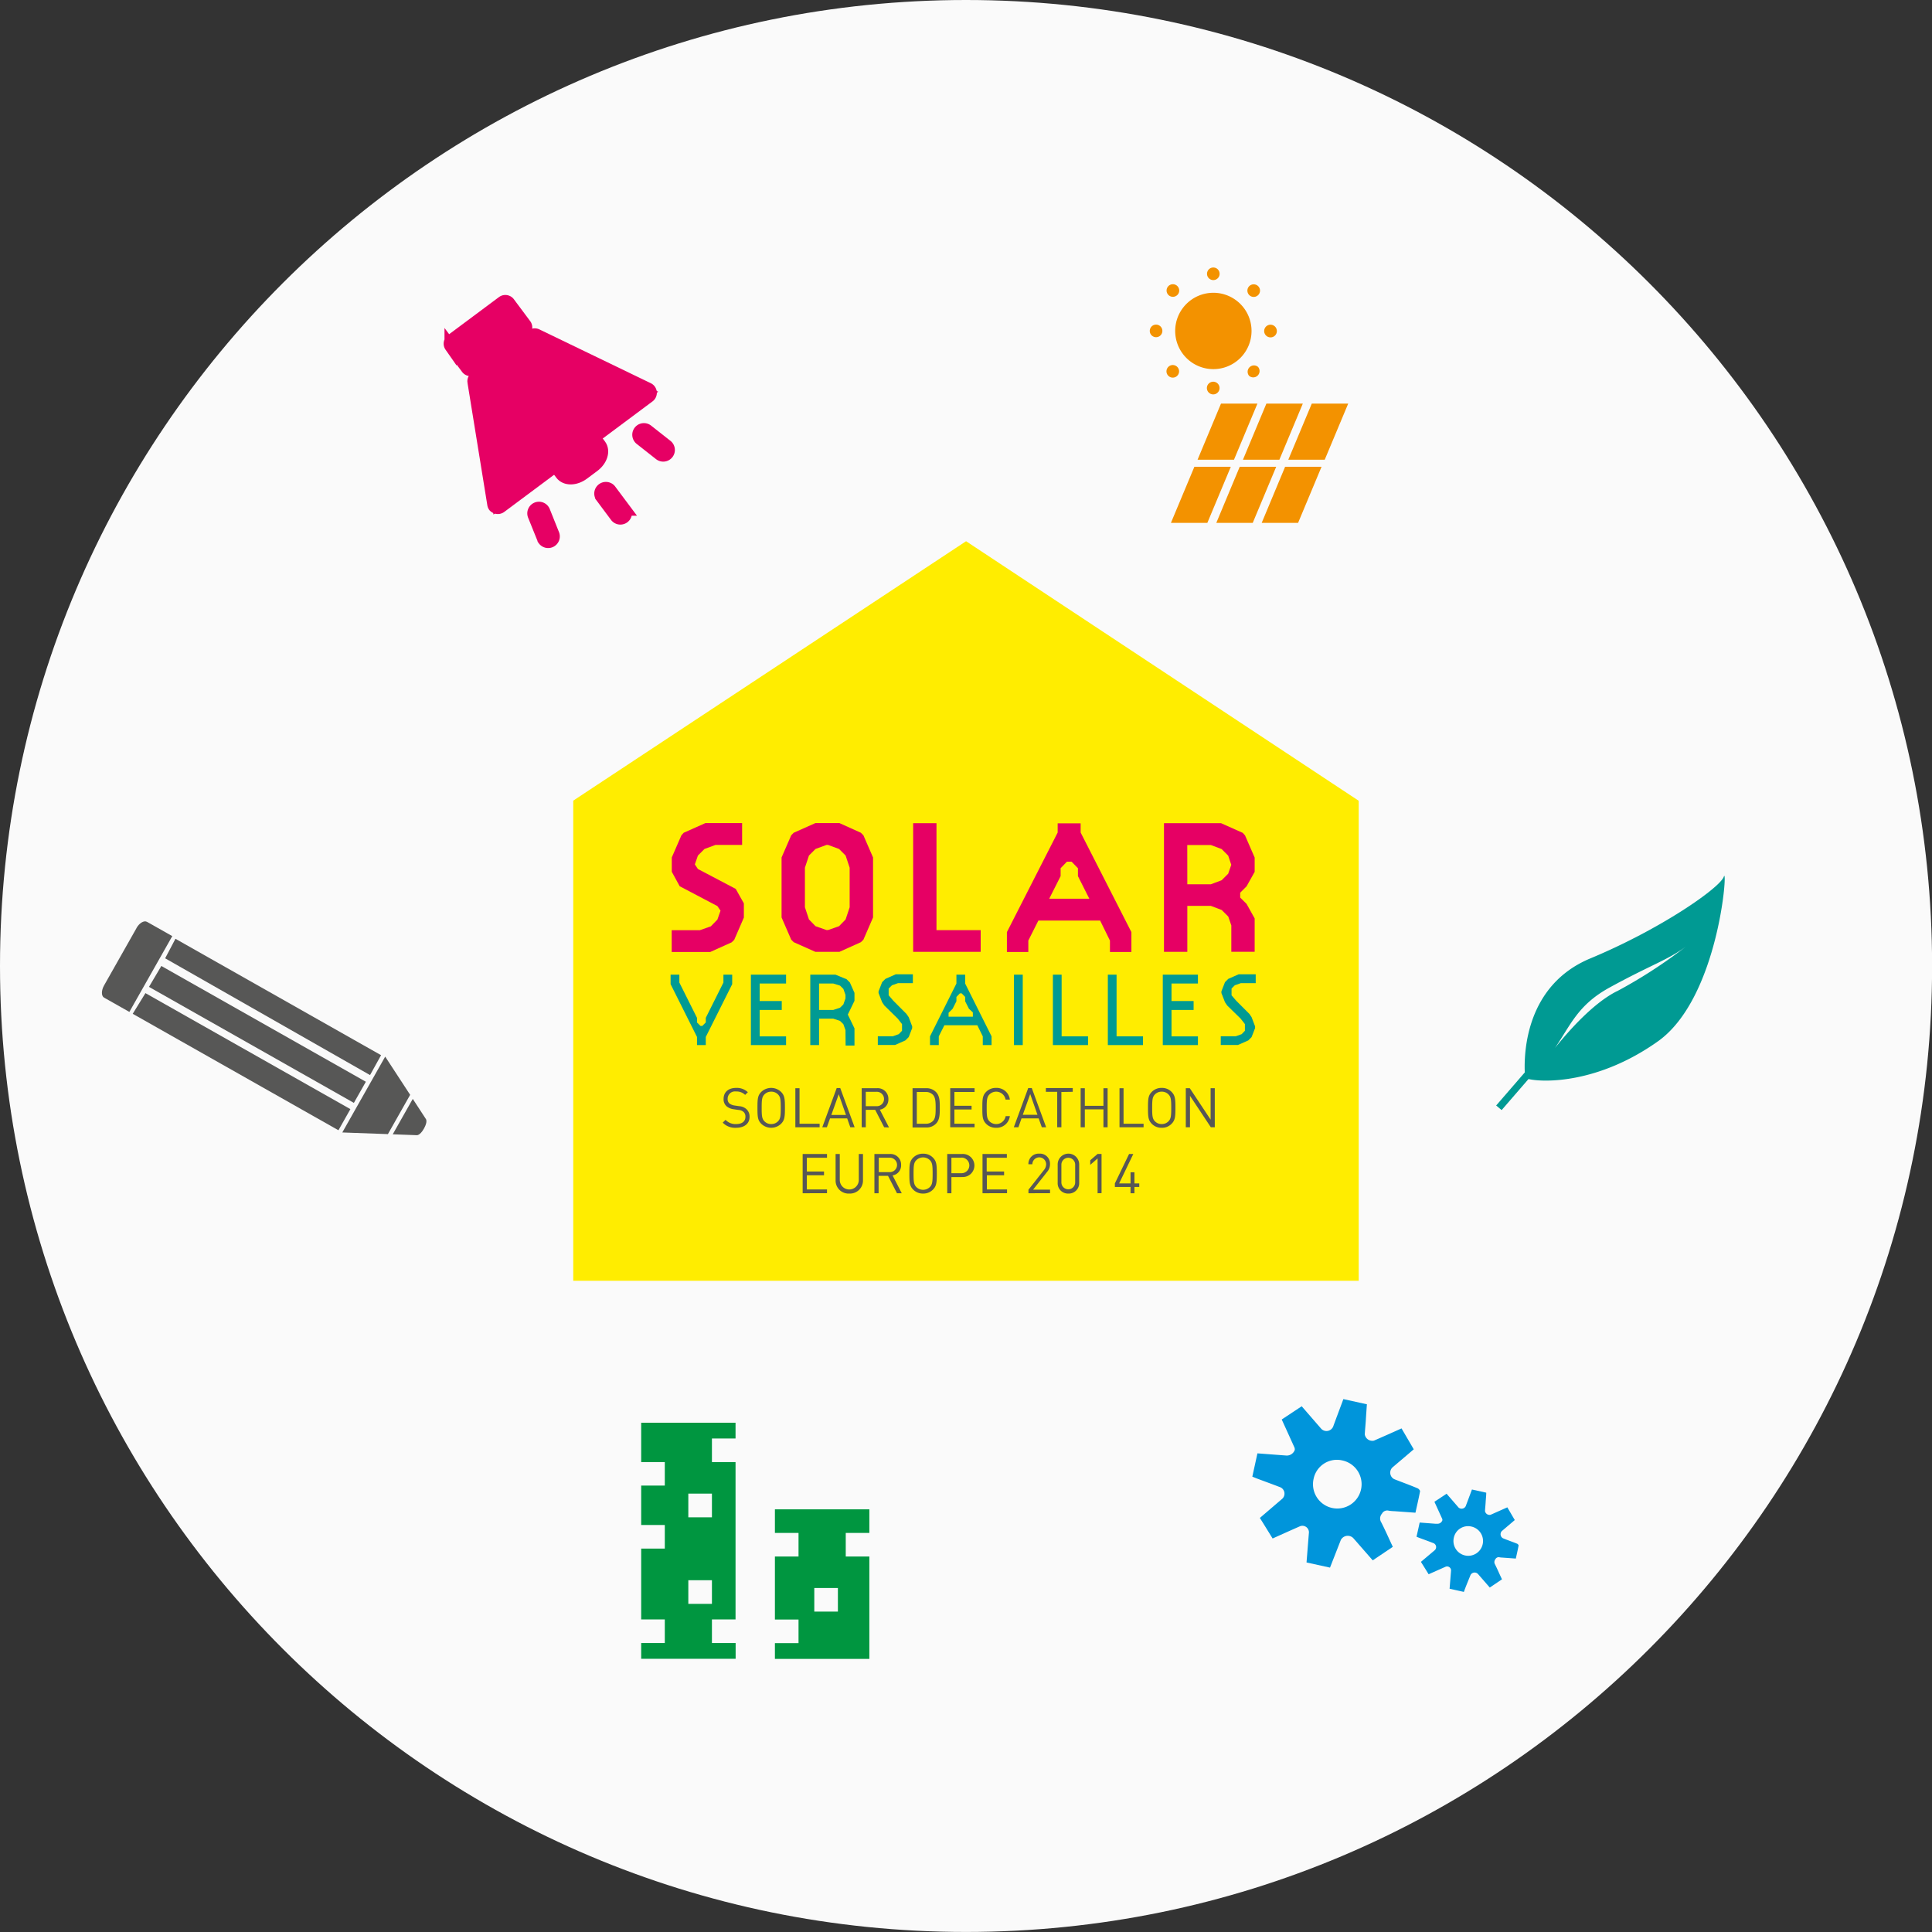 <svg id="Calque_1" data-name="Calque 1" xmlns="http://www.w3.org/2000/svg" viewBox="0 0 420.55 420.55"><rect x="0" y="0" width="420.55" height="420.55" fill="#333333" stroke="none"/><defs><style>.cls-1{fill:#fafafa;}.cls-2{fill:#ffed00;}.cls-3{fill:#575756;}.cls-4{fill:#e60064;}.cls-5{fill:none;stroke:#e60064;stroke-miterlimit:10;stroke-width:2.65px;}.cls-6{fill:#009640;}.cls-7{fill:#009a93;}.cls-8{fill:#f39200;}.cls-9{fill:#0095db;}</style></defs><path class="cls-1" d="M508,421.89C508,538,413.83,632.16,297.7,632.16S87.43,538,87.43,421.89,181.57,211.62,297.7,211.62,508,305.76,508,421.89" transform="translate(-87.43 -211.62)"/><polygon class="cls-2" points="124.78 174.28 124.78 278.8 295.76 278.8 295.76 174.31 210.29 117.81 124.78 174.28"/><polygon class="cls-3" points="76.27 241.43 73.67 246.03 28.89 220.68 31.66 216.18 76.27 241.43"/><polygon class="cls-3" points="79.64 235.47 77.03 240.07 32.43 214.82 35.12 210.27 79.64 235.47"/><polygon class="cls-3" points="82.95 229.69 80.55 234.02 35.95 208.6 38.19 204.35 82.95 229.69"/><polygon class="cls-3" points="89.28 238.32 83.85 230 74.51 246.51 84.44 246.87 89.28 238.32"/><path class="cls-3" d="M172.92,458.53l5.16.19s.71.2,1.63-1.43.39-2.14.39-2.14l-2.82-4.33Z" transform="translate(-87.43 -211.62)"/><path class="cls-3" d="M117.16,413.62l-7.08,12.51c-.62,1.1-.62,2.29,0,2.65l.36.2,4,2.26,1.15.65,1.13-2,7.08-12.5,1.13-2-1.15-.65-4-2.26-.36-.2c-.64-.35-1.66.25-2.28,1.35" transform="translate(-87.43 -211.62)"/><path class="cls-4" d="M221.5,324l-3.19-4.28a1.21,1.21,0,0,1,1.94-1.44l3.19,4.27A1.21,1.21,0,1,1,221.5,324" transform="translate(-87.43 -211.62)"/><path class="cls-5" d="M221.5,324l-3.19-4.28a1.21,1.21,0,0,1,1.94-1.44l3.19,4.27A1.21,1.21,0,1,1,221.5,324Z" transform="translate(-87.43 -211.62)"/><path class="cls-4" d="M205.77,329.05a.94.94,0,0,1-.15-.28l-2-4.95a1.21,1.21,0,0,1,2.25-.9l2,5a1.21,1.21,0,0,1-2.1,1.17" transform="translate(-87.43 -211.62)"/><path class="cls-5" d="M205.77,329.05a.94.94,0,0,1-.15-.28l-2-4.95a1.21,1.21,0,0,1,2.25-.9l2,5a1.21,1.21,0,0,1-2.1,1.17Z" transform="translate(-87.43 -211.62)"/><path class="cls-4" d="M226.64,307a1.21,1.21,0,0,1,1.72-1.68l4.19,3.3a1.21,1.21,0,0,1-1.5,1.9l-4.19-3.3a.92.92,0,0,1-.22-.22" transform="translate(-87.43 -211.62)"/><path class="cls-5" d="M226.64,307a1.21,1.21,0,0,1,1.72-1.68l4.19,3.3a1.21,1.21,0,0,1-1.5,1.9l-4.19-3.3A.92.92,0,0,1,226.64,307Z" transform="translate(-87.43 -211.62)"/><polygon class="cls-4" points="116.43 73.77 104.06 82.98 108.38 109.64 140.74 85.51 116.43 73.77"/><polygon class="cls-5" points="116.43 73.77 104.06 82.98 108.38 109.64 140.74 85.51 116.43 73.77"/><path class="cls-4" d="M195,321.84a1,1,0,0,1-.18-.43l-4.32-26.66a1,1,0,0,1,.38-.93l12.37-9.22a1,1,0,0,1,1-.09l24.31,11.74a1,1,0,0,1,.16,1.65L196.39,322a1,1,0,0,1-.94.12,1,1,0,0,1-.42-.32M192.54,295l4,24.5,29.8-22.22L204,286.51Z" transform="translate(-87.43 -211.62)"/><path class="cls-5" d="M195,321.84a1,1,0,0,1-.18-.43l-4.32-26.66a1,1,0,0,1,.38-.93l12.37-9.22a1,1,0,0,1,1-.09l24.31,11.74a1,1,0,0,1,.16,1.65L196.39,322a1,1,0,0,1-.94.12A1,1,0,0,1,195,321.84ZM192.54,295l4,24.5,29.8-22.22L204,286.51Z" transform="translate(-87.43 -211.62)"/><rect class="cls-4" x="186.7" y="281.67" width="13.9" height="5.99" transform="translate(-219.21 -39.33) rotate(-36.72)"/><rect class="cls-5" x="186.7" y="281.67" width="13.9" height="5.99" transform="translate(-219.21 -39.33) rotate(-36.72)"/><path class="cls-4" d="M189.09,291.8l-3.58-4.8a1,1,0,0,1,.2-1.36l11.14-8.3a1,1,0,0,1,1.36.19l3.58,4.8a1,1,0,0,1-.2,1.36L190.45,292a1,1,0,0,1-1.36-.19m-1.44-5.18,2.42,3.24,9.58-7.15-2.42-3.24Z" transform="translate(-87.43 -211.62)"/><path class="cls-5" d="M189.09,291.8l-3.58-4.8a1,1,0,0,1,.2-1.36l11.14-8.3a1,1,0,0,1,1.36.19l3.58,4.8a1,1,0,0,1-.2,1.36L190.45,292A1,1,0,0,1,189.09,291.8Zm-1.44-5.18,2.42,3.24,9.58-7.15-2.42-3.24Z" transform="translate(-87.43 -211.62)"/><path class="cls-4" d="M216.06,312.28c1.29-1,1.83-2.41,1.21-3.23l-6-8c-.62-.83-2.16-.72-3.44.24L205.58,303c-1.29,1-1.83,2.41-1.21,3.23l6,8c.62.83,2.16.72,3.45-.24Z" transform="translate(-87.43 -211.62)"/><path class="cls-5" d="M216.06,312.28c1.29-1,1.83-2.41,1.21-3.23l-6-8c-.62-.83-2.16-.72-3.44.24L205.58,303c-1.29,1-1.83,2.41-1.21,3.23l6,8c.62.83,2.16.72,3.45-.24Z" transform="translate(-87.43 -211.62)"/><path class="cls-4" d="M209.57,314.79l-6-8c-1-1.28-.34-3.3,1.41-4.6l2.26-1.69c1.75-1.3,3.86-1.32,4.81,0l6,8c.95,1.27.33,3.29-1.41,4.59l-2.27,1.69c-1.74,1.3-3.85,1.32-4.8,0m1-13.18c-.22-.29-1.16-.26-2.09.44l-2.27,1.68c-.94.7-1.23,1.6-1,1.88l6,8c.22.29,1.16.26,2.09-.43l2.27-1.69c.94-.7,1.23-1.6,1-1.89Z" transform="translate(-87.43 -211.62)"/><path class="cls-5" d="M209.57,314.79l-6-8c-1-1.28-.34-3.3,1.41-4.6l2.26-1.69c1.75-1.3,3.86-1.32,4.81,0l6,8c.95,1.27.33,3.29-1.41,4.59l-2.27,1.69C212.63,316.05,210.52,316.07,209.57,314.79Zm1-13.18c-.22-.29-1.16-.26-2.09.44l-2.27,1.68c-.94.7-1.23,1.6-1,1.88l6,8c.22.29,1.16.26,2.09-.43l2.27-1.69c.94-.7,1.23-1.6,1-1.89Z" transform="translate(-87.43 -211.62)"/><path class="cls-6" d="M276.67,545.3v-5.14H256.11v5.14h5.14v5.14h-5.14v13.71h5.14v5.14h-5.14v3.43h20.56V550.44h-5.14V545.3Zm-6.85,17.13h-5.14v-5.14h5.14Z" transform="translate(-87.43 -211.62)"/><path class="cls-6" d="M247.54,524.74v-3.43H227v8.57h5.14V535H227v8.57h5.14v5.14H227v15.42h5.14v5.14H227v3.43h20.56v-3.43H242.4v-5.14h5.14V529.88H242.4v-5.14Zm-5.14,36h-5.14v-5.14h5.14Zm0-18.84h-5.14v-5.15h5.14Z" transform="translate(-87.43 -211.62)"/><path class="cls-7" d="M462.67,402.45c-.9,2.48-13.73,11.41-29.05,17.79-14,5.82-14.47,20.39-14.28,24.82l-6.23,7.2,1.19,1,5.85-6.76c3.54.81,15.36.9,28.19-8.22,13.28-9.46,15.23-38.34,14.33-35.86M439.36,427.4c-5.14,2.59-10.49,8.64-13.45,12.34,3.45-5.07,5-9.37,11.85-13.14,8.94-4.91,12.7-6,16.63-8.92a107.1,107.1,0,0,1-15,9.72" transform="translate(-87.43 -211.62)"/><path class="cls-8" d="M364,285.06h0a1.38,1.38,0,1,1,1.37-1.37,1.37,1.37,0,0,1-1.37,1.37" transform="translate(-87.43 -211.62)"/><path class="cls-8" d="M361.3,275.85h0a1.37,1.37,0,0,1-1.94-1.94,1.38,1.38,0,0,1,1.94,0,1.36,1.36,0,0,1,0,1.94" transform="translate(-87.43 -211.62)"/><path class="cls-8" d="M352.91,271.23h0a1.37,1.37,0,1,1-1.37-1.38,1.37,1.37,0,0,1,1.37,1.38" transform="translate(-87.43 -211.62)"/><path class="cls-8" d="M343.71,273.89h0a1.36,1.36,0,0,1,0,1.94,1.38,1.38,0,0,1-1.94,0,1.37,1.37,0,0,1,1.94-1.94" transform="translate(-87.43 -211.62)"/><path class="cls-8" d="M339.09,282.28h0a1.37,1.37,0,1,1-1.38,1.37,1.37,1.37,0,0,1,1.38-1.37" transform="translate(-87.43 -211.62)"/><path class="cls-8" d="M341.75,291.48h0a1.37,1.37,0,1,1,0,1.94,1.36,1.36,0,0,1,0-1.94" transform="translate(-87.43 -211.62)"/><path class="cls-8" d="M350.14,296.1h0a1.38,1.38,0,1,1,1.38,1.37,1.38,1.38,0,0,1-1.38-1.37" transform="translate(-87.43 -211.62)"/><path class="cls-8" d="M359.34,293.44h0a1.38,1.38,0,0,1,1.94-1.95,1.38,1.38,0,0,1-1.94,1.95" transform="translate(-87.43 -211.62)"/><path class="cls-8" d="M359.86,283.66a8.31,8.31,0,1,0-8.3,8.31,8.31,8.31,0,0,0,8.3-8.31" transform="translate(-87.43 -211.62)"/><polygon class="cls-8" points="273.71 87.86 265.78 87.86 260.68 100.07 268.61 100.07 273.71 87.86"/><polygon class="cls-8" points="283.59 87.86 275.66 87.86 270.56 100.07 278.49 100.07 283.59 87.86"/><polygon class="cls-8" points="293.47 87.86 285.54 87.86 280.43 100.07 288.36 100.07 293.47 87.86"/><polygon class="cls-8" points="267.92 101.6 259.99 101.6 254.88 113.82 262.81 113.82 267.92 101.6"/><polygon class="cls-8" points="277.8 101.6 269.86 101.6 264.76 113.82 272.69 113.82 277.8 101.6"/><polygon class="cls-8" points="287.67 101.6 279.74 101.6 274.64 113.82 282.56 113.82 287.67 101.6"/><path class="cls-9" d="M364.43,546.48c-.95-1.52-1.84-3-2.76-4.44l4.86-4.16a1.52,1.52,0,0,0-.43-2.53c-1.72-.66-3.46-1.29-5.19-1.94l-.88-.36c.37-1.69.74-3.35,1.11-5.07l5.55.42.68.05a1.83,1.83,0,0,0,1.9-1.22,1.13,1.13,0,0,0-.15-.7c-.9-2-1.81-4-2.69-5.92l4.35-2.88,4.27,4.92a1.58,1.58,0,0,0,2.57-.48c.73-2,1.47-3.94,2.23-6l5.12,1.13c-.08,1.11-.16,2.26-.23,3.41s-.18,2.1-.23,3.15a1.66,1.66,0,0,0,2,1.35c2-.87,4-1.76,6-2.66l2.66,4.55c-1.41,1.21-3,2.56-4.62,3.93a1.58,1.58,0,0,0,.38,2.57c1.69.67,3.41,1.28,5.1,2,.22.09.54.46.51.65-.29,1.53-.65,3.06-1,4.65l-4.54-.33a8.94,8.94,0,0,1-1.27-.11,1.29,1.29,0,0,0-1.48.65,1.57,1.57,0,0,0-.14,1.91c.9,1.78,1.7,3.6,2.5,5.31l-4.37,2.94L382,546.42a1.7,1.7,0,0,0-2.71.43l-2.35,6-5.11-1.12c.18-2.18.34-4.33.52-6.47a1.42,1.42,0,0,0-1.92-1.42c-2,.88-4,1.78-6,2.68m15.18-17a5.18,5.18,0,0,0-6.24,4,5.29,5.29,0,1,0,6.24-4" transform="translate(-87.43 -211.62)"/><path class="cls-9" d="M398.41,554.3c-.57-.93-1.11-1.79-1.68-2.7l3-2.53a.92.92,0,0,0-.26-1.54c-1.05-.41-2.11-.79-3.16-1.18l-.54-.22c.23-1,.45-2,.69-3.09l3.37.26.41,0a1.11,1.11,0,0,0,1.16-.75.7.7,0,0,0-.09-.43l-1.64-3.6,2.65-1.75,2.6,3a1,1,0,0,0,1.56-.29l1.36-3.63,3.11.69c0,.67-.09,1.37-.13,2.07s-.11,1.28-.14,1.92a1,1,0,0,0,1.22.82l3.64-1.62,1.62,2.77-2.81,2.39a1,1,0,0,0,.23,1.57c1,.41,2.07.78,3.1,1.19.14.06.33.29.31.4-.17.93-.39,1.86-.6,2.83l-2.77-.2a6.68,6.68,0,0,1-.77-.07.79.79,0,0,0-.9.4,1,1,0,0,0-.08,1.16c.54,1.08,1,2.19,1.51,3.23l-2.66,1.79-2.56-2.94a1,1,0,0,0-1.65.26c-.48,1.2-1,2.41-1.43,3.63l-3.11-.69c.11-1.32.21-2.63.32-3.94a.87.87,0,0,0-1.17-.86l-3.67,1.63m9.25-10.37a3.17,3.17,0,0,0-3.81,2.44,3.22,3.22,0,1,0,3.81-2.44" transform="translate(-87.43 -211.62)"/><path class="cls-4" d="M235.38,404.53l-1.72-3.15v-3.11l2.1-4.83.5-.55,4.71-2.1h8v4.75h-5.8l-2.39.88-1.43,1.43-.67,1.93.67,1,8.23,4.33,1.77,3.15v3.1l-2.1,4.84-.55.54-4.66,2.1h-8.4v-4.74h6.13l2.39-.84,1.43-1.47.68-1.94-.68-1Z" transform="translate(-87.43 -211.62)"/><path class="cls-4" d="M264.91,418.81l-4.71-2.1-.54-.54-2.1-4.84V398.27l2.1-4.83.54-.55,4.71-2.1h5.25l4.66,2.1.55.55,2.1,4.83v13.06l-2.1,4.84-.55.54-4.66,2.1Zm2.43-23.27-2.39.88-1.43,1.43-.88,2.65v8.61l.88,2.65,1.43,1.47,2.39.84h.34l2.39-.84,1.43-1.47.88-2.65V400.5l-.88-2.65-1.43-1.43-2.39-.88Z" transform="translate(-87.43 -211.62)"/><path class="cls-4" d="M300.9,418.81H286.2v-28h5.08v23.28h9.62Z" transform="translate(-87.43 -211.62)"/><path class="cls-4" d="M313.46,412l-2.19,4.36v2.48h-4.66v-4.32l11.05-21.68v-2h5v2l11.05,21.68v4.32h-4.67v-2.48L326.9,412Zm11.09-4.75-2.48-4.92v-1.72l-1.39-1.43h-1l-1.38,1.43v1.72l-2.48,4.92Z" transform="translate(-87.43 -211.62)"/><path class="cls-4" d="M355.46,413.06l-.67-1.94-1.43-1.42-2.35-.89h-5.13v10H340.8v-28h12.43l4.71,2.1.5.55,2.1,4.83v3.11l-1.76,3.15-1.39,1.39V407l1.39,1.38,1.76,3.16v7.26h-5.08Zm-9.58-8.95H351l2.35-.88,1.43-1.43.67-1.93-.67-2-1.43-1.43-2.35-.88h-5.13Z" transform="translate(-87.43 -211.62)"/><path class="cls-7" d="M233.4,423.78h1.91v1.72l3.84,7.68v1l.76.76h.39l.76-.76v-1l3.84-7.68v-1.72h1.91v2.07l-5.75,11.49v1.77h-1.91v-1.77l-5.75-11.49Z" transform="translate(-87.43 -211.62)"/><path class="cls-7" d="M250.88,439.11V423.78h7.66v1.93h-5.75v3.81h4.81v1.94h-4.81v5.75h5.75v1.9Z" transform="translate(-87.43 -211.62)"/><path class="cls-7" d="M271.47,435.85l-.46-1.29-.72-.71-1.47-.49h-3.1v5.75h-1.91V423.78h5.49l2.42,1,.71.71,1,2.26v1.72l-1.45,3,1.45,3v3.74h-1.93Zm-5.75-10.14v5.75h3.1l1.47-.49.72-.71.46-1.31v-.76l-.46-1.31-.72-.71-1.47-.46Z" transform="translate(-87.43 -211.62)"/><path class="cls-7" d="M279.93,430.49l-.48-.71-.78-2v-.37l.78-2,.71-.71,2.25-1h3.73v1.93H282.9l-1.31.46-.72.71v1.47l1,1.17,2.87,2.88.49.71.76,2v.39l-.76,1.95-.72.72-2.25,1h-3.75v-1.9h3.27l1.29-.46.71-.74v-1.45l-.94-1.2Z" transform="translate(-87.43 -211.62)"/><path class="cls-7" d="M291.78,437.21v1.9h-1.91v-1.9l5.75-11.5v-1.93h1.9v1.93l5.75,11.5v1.9h-1.91v-1.9l-1.19-2.42H293Zm6.57-6-.83-1.64v-.94l-.75-.78h-.4l-.75.78v.94l-.83,1.64-.88.87v.85h5.29V432Z" transform="translate(-87.43 -211.62)"/><path class="cls-7" d="M308.15,423.78h1.91v15.33h-1.91Z" transform="translate(-87.43 -211.62)"/><path class="cls-7" d="M318.52,423.78v13.43h5.75v1.9h-7.65V423.78Z" transform="translate(-87.43 -211.62)"/><path class="cls-7" d="M330.48,423.78v13.43h5.75v1.9h-7.65V423.78Z" transform="translate(-87.43 -211.62)"/><path class="cls-7" d="M340.54,439.11V423.78h7.65v1.93h-5.75v3.81h4.81v1.94h-4.81v5.75h5.75v1.9Z" transform="translate(-87.43 -211.62)"/><path class="cls-7" d="M354.56,430.49l-.48-.71-.78-2v-.37l.78-2,.71-.71,2.26-1h3.72v1.93h-3.24l-1.31.46-.71.71v1.47l1,1.17,2.88,2.88.48.71.76,2v.39l-.76,1.95-.71.72-2.26,1h-3.74v-1.9h3.26l1.29-.46.71-.74v-1.45l-.94-1.2Z" transform="translate(-87.43 -211.62)"/><path class="cls-3" d="M247.67,457.11a3.73,3.73,0,0,1-2.92-1.12l.62-.61a2.92,2.92,0,0,0,2.32.92c1.26,0,2-.58,2-1.58a1.33,1.33,0,0,0-.42-1.07,1.78,1.78,0,0,0-1.11-.42l-1-.15a3,3,0,0,1-1.56-.64,2,2,0,0,1-.66-1.61c0-1.45,1-2.4,2.74-2.4a3.46,3.46,0,0,1,2.54.94l-.59.58a2.66,2.66,0,0,0-2-.74,1.59,1.59,0,0,0-1.81,1.6,1.26,1.26,0,0,0,.38,1,2.38,2.38,0,0,0,1.12.45l1,.15a2.56,2.56,0,0,1,1.55.61,2.14,2.14,0,0,1,.72,1.68C250.62,456.19,249.46,457.11,247.67,457.11Z" transform="translate(-87.43 -211.62)"/><path class="cls-3" d="M257.42,456.27a3.11,3.11,0,0,1-4.25,0c-.81-.8-.86-1.54-.86-3.5s.05-2.7.86-3.5a3.11,3.11,0,0,1,4.25,0c.81.8.87,1.55.87,3.5S258.23,455.47,257.42,456.27Zm-.64-6.42a2,2,0,0,0-1.48-.6,2,2,0,0,0-1.47.6c-.54.55-.6,1.17-.6,2.92s.06,2.38.6,2.93a2,2,0,0,0,1.47.6,2,2,0,0,0,1.48-.6c.54-.55.6-1.18.6-2.93S257.32,450.4,256.78,449.85Z" transform="translate(-87.43 -211.62)"/><path class="cls-3" d="M260.56,457V448.5h.91v7.73h4.37V457Z" transform="translate(-87.43 -211.62)"/><path class="cls-3" d="M272.52,457l-.68-1.93h-3.73l-.69,1.93h-1l3.14-8.54h.77l3.13,8.54ZM270,449.81l-1.61,4.51h3.19Z" transform="translate(-87.43 -211.62)"/><path class="cls-3" d="M279.89,457l-1.95-3.79h-2.05V457H275V448.5h3.28a2.31,2.31,0,0,1,2.53,2.38,2.22,2.22,0,0,1-1.86,2.29l2,3.87Zm-1.72-7.72h-2.28v3.13h2.28a1.57,1.57,0,1,0,0-3.13Z" transform="translate(-87.43 -211.62)"/><path class="cls-3" d="M291.24,456.14a2.81,2.81,0,0,1-2.24.9h-2.93V448.5H289a2.84,2.84,0,0,1,2.24.9c.76.82.76,2.07.76,3.37S292,455.33,291.24,456.14Zm-.72-6.2a2.13,2.13,0,0,0-1.68-.62H287v6.91h1.86a2.14,2.14,0,0,0,1.68-.63c.55-.58.56-1.64.56-2.83S291.07,450.53,290.52,449.94Z" transform="translate(-87.43 -211.62)"/><path class="cls-3" d="M294.27,457V448.5h5.3v.82h-4.39v3h3.74v.81h-3.74v3.09h4.39V457Z" transform="translate(-87.43 -211.62)"/><path class="cls-3" d="M304.25,457.11a2.93,2.93,0,0,1-2.14-.84c-.8-.8-.85-1.54-.85-3.5s.05-2.7.85-3.5a2.93,2.93,0,0,1,2.14-.84,2.89,2.89,0,0,1,3,2.54h-.93a2.08,2.08,0,0,0-3.51-1.12c-.54.55-.6,1.17-.6,2.92s.06,2.38.6,2.93a2.09,2.09,0,0,0,3.53-1.13h.91A2.89,2.89,0,0,1,304.25,457.11Z" transform="translate(-87.43 -211.62)"/><path class="cls-3" d="M314.21,457l-.69-1.93h-3.73l-.68,1.93h-1l3.14-8.54h.77l3.13,8.54Zm-2.53-7.23-1.61,4.51h3.19Z" transform="translate(-87.43 -211.62)"/><path class="cls-3" d="M318.47,449.32V457h-.91v-7.72h-2.47v-.82h5.85v.82Z" transform="translate(-87.43 -211.62)"/><path class="cls-3" d="M327.62,457v-3.9h-4.05V457h-.91V448.5h.91v3.83h4.05V448.5h.91V457Z" transform="translate(-87.43 -211.62)"/><path class="cls-3" d="M331.12,457V448.5H332v7.73h4.36V457Z" transform="translate(-87.43 -211.62)"/><path class="cls-3" d="M342.43,456.27a2.88,2.88,0,0,1-2.12.84,2.93,2.93,0,0,1-2.14-.84c-.8-.8-.85-1.54-.85-3.5s.05-2.7.85-3.5a2.93,2.93,0,0,1,2.14-.84,2.88,2.88,0,0,1,2.12.84c.8.8.86,1.55.86,3.5S343.23,455.47,342.43,456.27Zm-.65-6.42a2,2,0,0,0-1.47-.6,2,2,0,0,0-1.48.6c-.54.55-.6,1.17-.6,2.92s.06,2.38.6,2.93a2,2,0,0,0,1.48.6,2,2,0,0,0,1.47-.6c.54-.55.6-1.18.6-2.93S342.32,450.4,341.78,449.85Z" transform="translate(-87.43 -211.62)"/><path class="cls-3" d="M351,457l-4.54-6.85V457h-.91V448.5h.87l4.53,6.83V448.5h.91V457Z" transform="translate(-87.43 -211.62)"/><path class="cls-3" d="M262.15,471.36v-8.54h5.3v.81h-4.39v3h3.74v.82h-3.74v3.08h4.39v.82Z" transform="translate(-87.43 -211.62)"/><path class="cls-3" d="M272.32,471.43a2.82,2.82,0,0,1-3-2.89v-5.72h.91v5.65a2.07,2.07,0,1,0,4.14,0v-5.65h.91v5.72A2.83,2.83,0,0,1,272.32,471.43Z" transform="translate(-87.43 -211.62)"/><path class="cls-3" d="M282.68,471.36l-1.95-3.79h-2.05v3.79h-.91v-8.54h3.28a2.31,2.31,0,0,1,2.53,2.37,2.21,2.21,0,0,1-1.86,2.29l2,3.88ZM281,463.63h-2.28v3.13H281a1.57,1.57,0,1,0,0-3.13Z" transform="translate(-87.43 -211.62)"/><path class="cls-3" d="M290.49,470.59a2.9,2.9,0,0,1-2.12.84,2.93,2.93,0,0,1-2.14-.84c-.8-.8-.85-1.55-.85-3.5s.05-2.7.85-3.5a2.93,2.93,0,0,1,2.14-.84,2.9,2.9,0,0,1,2.12.84c.8.8.86,1.54.86,3.5S291.29,469.79,290.49,470.59Zm-.65-6.43a2.11,2.11,0,0,0-2.95,0c-.54.55-.6,1.18-.6,2.93s.06,2.37.6,2.92a2.11,2.11,0,0,0,2.95,0c.54-.55.6-1.17.6-2.92S290.38,464.71,289.84,464.16Z" transform="translate(-87.43 -211.62)"/><path class="cls-3" d="M296.8,467.84h-2.27v3.52h-.91v-8.54h3.18a2.51,2.51,0,1,1,0,5Zm-.07-4.21h-2.2V467h2.2a1.7,1.7,0,1,0,0-3.4Z" transform="translate(-87.43 -211.62)"/><path class="cls-3" d="M301.3,471.36v-8.54h5.3v.81h-4.39v3H306v.82h-3.75v3.08h4.39v.82Z" transform="translate(-87.43 -211.62)"/><path class="cls-3" d="M311.3,471.36v-.77l3.37-4.28a2,2,0,0,0,.48-1.26,1.49,1.49,0,1,0-3,0h-.86a2.22,2.22,0,0,1,2.35-2.31,2.19,2.19,0,0,1,2.35,2.3,2.55,2.55,0,0,1-.68,1.73l-3,3.81H316v.77Z" transform="translate(-87.43 -211.62)"/><path class="cls-3" d="M320,471.43a2.24,2.24,0,0,1-2.34-2.35v-4a2.34,2.34,0,1,1,4.68,0v4A2.26,2.26,0,0,1,320,471.43Zm1.47-6.29a1.48,1.48,0,1,0-3,0V469a1.48,1.48,0,1,0,3,0Z" transform="translate(-87.43 -211.62)"/><path class="cls-3" d="M326.35,471.36v-7.58l-1.6,1.4v-1l1.6-1.38h.86v8.54Z" transform="translate(-87.43 -211.62)"/><path class="cls-3" d="M334.37,470v1.36h-.85V470h-3.41v-.78l3.09-6.4h.92l-3.08,6.4h2.48V466.8h.85v2.42h1.05V470Z" transform="translate(-87.43 -211.62)"/></svg>